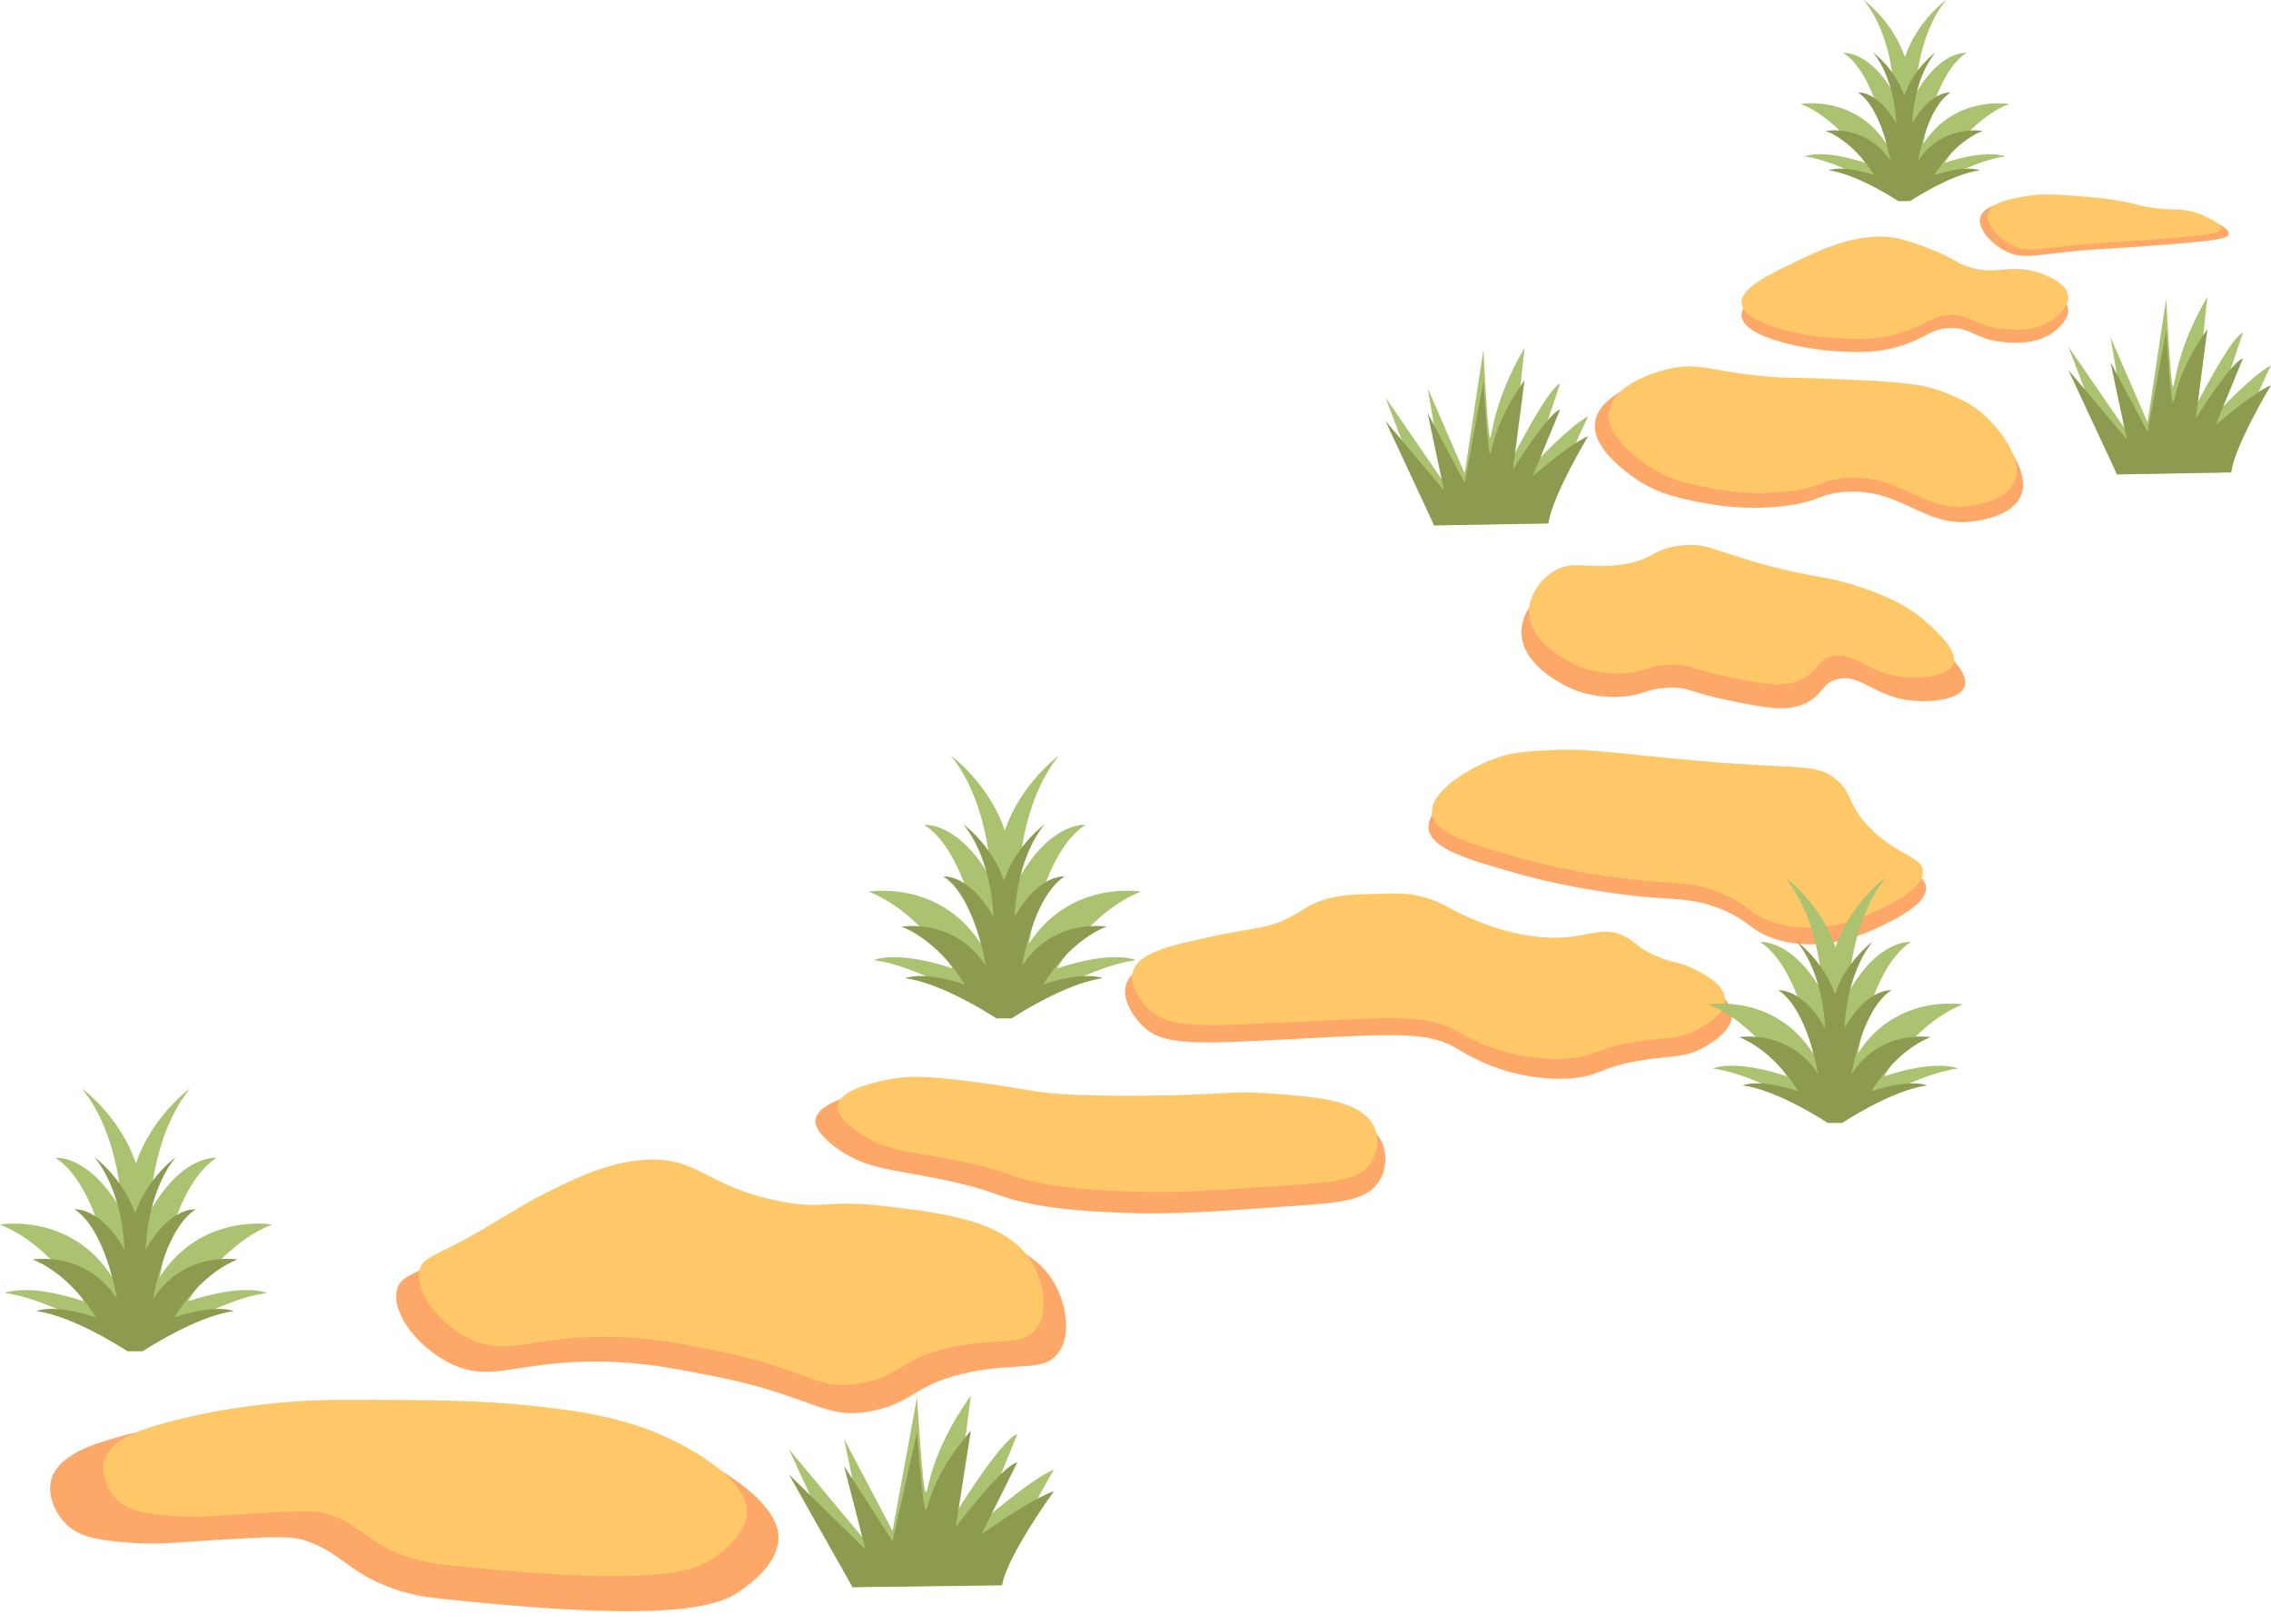 <?xml version="1.0" encoding="UTF-8"?>
<!DOCTYPE svg PUBLIC '-//W3C//DTD SVG 1.0//EN'
          'http://www.w3.org/TR/2001/REC-SVG-20010904/DTD/svg10.dtd'>
<svg height="222.6" preserveAspectRatio="xMidYMid meet" version="1.0" viewBox="44.4 89.6 311.2 222.6" width="311.2" xmlns="http://www.w3.org/2000/svg" xmlns:xlink="http://www.w3.org/1999/xlink" zoomAndPan="magnify"
><g
  ><g id="change1_1"
    ><path d="M59.86,300.82c5.42,0.66,8.88,0.14,14.24-0.17c6.65-0.39,9.97-0.58,11.87,0c5.04,1.55,6.08,4.47,12.21,6.64 c2.84,1.01,5.1,1.25,7.46,1.5c32.43,3.43,37.76,0.7,40.69-1.5c1.49-1.12,4.71-3.61,4.75-6.98c0.01-1.04-0.26-4.54-8.14-9.32 c-7.53-4.57-15.03-6.08-24.41-7.12c-8.77-0.97-16.03-1-30.17-1.02c-2.56,0-15.26,0.06-28.48,3.9c-3.2,0.93-7.68,2.44-8.48,5.76 c-0.5,2.09,0.58,4.38,1.86,5.76C54.74,299.88,56.69,300.44,59.86,300.82z" fill="#fda769"
    /></g
    ><g id="change1_2"
    ><path d="M121.73,276.36c8.35-0.63,14.8,0.69,21.36,2.03c12.94,2.65,14.25,5.9,20.85,4.58 c5.73-1.15,5.86-3.82,13.48-5.34c6.57-1.31,9.98-0.02,11.95-2.54c1.92-2.46,1.14-6.81-0.51-9.66c-3.61-6.25-12.6-7.33-21.36-8.39 c-9.22-1.11-8.92,0.58-15.77-0.76c-10.91-2.14-11.85-6.48-19.58-6.1c-5.5,0.27-10.5,2.73-14.75,4.83c-2.1,1.04-4.23,2.32-8.39,4.83 c-7.48,4.52-9.6,4.38-10.17,6.36c-0.97,3.39,3.03,8.34,7.63,10.43C111.05,278.7,114.03,276.94,121.73,276.36z" fill="#fda769"
    /></g
    ><g id="change1_3"
    ><path d="M164.28,239.04c-1.05,0.18-7.8,1.32-8.14,4.07c-0.05,0.38-0.06,1.54,2.54,3.56c4.59,3.56,8.64,3.07,17.12,5.09 c5.71,1.36,5.2,1.9,10.17,2.88c2.03,0.4,5.23,0.93,12.71,1.19c6.6,0.23,12.37-0.19,23.9-1.02c5.62-0.4,9.25-0.74,10.85-3.39 c0.9-1.49,1.09-3.59,0.34-5.26c-1.76-3.91-8.23-4.43-15.26-4.92c-6.05-0.42-6.22,0.25-18.14,0.34c-9.83,0.08-13.35-0.35-14.58-0.51 c-3.35-0.43-4.22-0.78-9.83-1.53C168.88,238.6,166.57,238.65,164.28,239.04z" fill="#fda769"
    /></g
    ><g id="change1_4"
    ><path d="M277.95,233.1c-2.6,1.5-4.23,1.13-8.39,1.78c-6.23,0.97-5.81,2.3-10.34,2.54c-0.87,0.05-4.77,0.21-9.41-1.36 c-2.96-1-4.89-2.25-5.68-2.71c-3.87-2.29-7.68-2.12-20.85-1.44c-15.4,0.8-19.59,1.15-22.55-1.95c-0.22-0.23-2.77-2.97-2.03-5.42 c0.85-2.84,5.67-3.9,12.21-5.34c4.89-1.08,6.44-0.83,9.58-2.46c2.19-1.14,2.58-1.85,4.83-2.63c2.29-0.79,4.16-0.84,7.54-0.93 c2.82-0.08,4.24-0.12,6.1,0.34c2.31,0.56,3.72,1.49,5,2.2c0.59,0.33,6.62,3.63,13.05,3.9c5.53,0.23,7.34-1.96,10.68-0.17 c1.51,0.81,1.72,1.56,4.07,2.71c2.58,1.26,3.35,0.85,5.59,2.03c1.48,0.78,4.32,2.27,4.41,4.41 C281.85,230.86,278.86,232.58,277.95,233.1z" fill="#fda769"
    /></g
    ><g id="change1_5"
    ><path d="M248.82,195.56c-3.57,1.31-9,4.6-8.65,7.63c0.32,2.76,5.34,4.19,12.04,6.1c8.46,2.41,16.89,3.17,17.46,3.22 c4.69,0.4,6.72,0.23,10.17,1.53c4.35,1.64,4.2,3.08,7.8,4.24c6.48,2.09,12.51-0.79,14.41-1.7c2.11-1.01,6.44-3.07,6.27-5.42 c-0.14-2.07-3.61-2.12-7.46-6.1c-3.14-3.25-2.17-4.59-4.58-6.61c-2.45-2.05-4.51-1.55-14.24-2.2c-3.79-0.26-6.94-0.57-13.22-1.19 c-5.66-0.56-8.25-0.89-12.37-0.68C253.27,194.54,251.28,194.66,248.82,195.56z" fill="#fda769"
    /></g
    ><g id="change1_6"
    ><path d="M274.46,166.81c-4.16,0.54-3.87,2.21-8.83,2.78c-4.62,0.53-6.56-0.73-9.21,0.88c-1.81,1.1-3.49,3.26-3.53,5.68 c-0.08,4.25,4.93,6.86,6.06,7.45c2.85,1.48,5.57,1.51,6.81,1.51c3.5,0,4.03-1.13,7.32-1.26c2.76-0.11,2.88,0.66,8.33,1.77 c5.18,1.05,7.82,1.56,10.35,0.38c2.57-1.2,2.15-2.66,4.29-3.28c3.31-0.95,4.98,2.37,10.35,2.9c2.56,0.25,6.51-0.07,7.19-1.89 c0.66-1.76-1.98-4.22-3.41-5.55c-2.57-2.4-5.69-4.1-10.73-5.68c-4.21-1.32-4.49-0.9-10.22-2.27 C279.48,167.88,278.63,166.27,274.46,166.81z" fill="#fda769"
    /></g
    ><g id="change1_7"
    ><path d="M272.01,141.24c-3,0.62-8.53,2.63-9.03,6.23c-0.46,3.33,3.63,6.34,5.21,7.5c3.11,2.29,6.2,2.89,9.66,3.56 c4.02,0.78,7.53,0.75,10.17,0.51c5.64-0.51,5.46-1.81,9.28-2.03c8.14-0.48,10.83,5.32,18.18,3.94c1.19-0.22,4.78-0.9,5.85-3.43 c1.49-3.55-3.02-8.22-3.56-8.77c-2.4-2.48-5.02-3.47-6.99-4.2c-2.66-0.97-5.06-1.37-16.02-1.78c-6.88-0.26-5.72-0.1-7.88-0.25 C277.76,141.84,276.34,140.34,272.01,141.24z" fill="#fda769"
    /></g
    ><g id="change1_8"
    ><path d="M304.92,124.15c-5.29-1.31-10.87,1.37-14.11,2.92c-4.1,1.97-7.94,3.81-7.76,5.85 c0.25,2.9,8.47,4.57,13.22,4.83c2.56,0.14,5.73,0.31,9.41-1.02c2.85-1.03,3.42-2.03,5.72-2.16c3.07-0.18,3.5,1.5,7.5,1.91 c1.39,0.14,4.81,0.44,7.25-1.65c0.45-0.39,1.81-1.56,1.65-2.92c-0.2-1.74-2.76-2.7-3.69-3.05c-4.28-1.61-6.31,0.56-10.55-1.14 c-1.2-0.48-1.14-0.69-3.31-1.65C308.02,125.06,305.94,124.4,304.92,124.15z" fill="#fda769"
    /></g
    ><g id="change1_9"
    ><path d="M321.51,116.86c-2.26,0.37-5.34,0.88-5.76,2.54c-0.39,1.52,1.52,3.65,3.56,4.66 c2.66,1.31,4.51,0.19,13.14-0.34c0.47-0.03,1.33-0.08,2.71-0.17c0.86-0.06,3.81-0.25,5.93-0.42c5.74-0.47,8.61-0.7,8.73-1.44 c0.15-0.91-2.87-2.1-3.14-2.2c-2.55-0.99-3.57-0.35-7.54-1.02c-1.96-0.33-1.84-0.51-4.32-0.93c-0.61-0.1-2.3-0.38-5-0.59 C325.83,116.63,323.83,116.47,321.51,116.86z" fill="#fda769"
    /></g
    ><g id="change2_1"
    ><path d="M66.14,297.2c4.79,0.58,7.85,0.13,12.58-0.15c5.87-0.34,8.81-0.51,10.49,0c4.46,1.36,5.37,3.92,10.79,5.83 c2.51,0.88,4.51,1.09,6.59,1.31c28.66,3.01,33.37,0.61,35.96-1.31c1.32-0.98,4.16-3.16,4.19-6.12c0.01-0.91-0.23-3.98-7.19-8.18 c-6.65-4.01-13.28-5.34-21.57-6.25c-7.75-0.85-14.16-0.88-26.67-0.89c-2.26,0-13.49,0.05-25.17,3.42 c-2.83,0.82-6.79,2.14-7.49,5.06c-0.44,1.83,0.51,3.84,1.65,5.06C61.62,296.38,63.34,296.86,66.14,297.2z" fill="#fec868"
    /></g
    ><g id="change2_2"
    ><path d="M123.27,272.96c7.79-0.59,13.8,0.64,19.92,1.9c12.06,2.47,13.29,5.51,19.45,4.27 c5.34-1.07,5.46-3.56,12.57-4.98c6.13-1.22,9.31-0.02,11.15-2.37c1.79-2.29,1.06-6.35-0.47-9.01c-3.37-5.83-11.75-6.84-19.92-7.83 c-8.6-1.04-8.31,0.54-14.7-0.71c-10.18-2-11.05-6.04-18.26-5.69c-5.13,0.25-9.79,2.55-13.75,4.51c-1.96,0.97-3.94,2.16-7.83,4.51 c-6.98,4.22-8.96,4.08-9.49,5.93c-0.91,3.16,2.83,7.78,7.11,9.72C113.31,275.14,116.09,273.5,123.27,272.96z" fill="#fec868"
    /></g
    ><g id="change2_3"
    ><path d="M166.86,237.42c-0.99,0.16-7.38,1.22-7.7,3.75c-0.04,0.35-0.06,1.42,2.41,3.29c4.35,3.29,8.18,2.83,16.21,4.69 c5.41,1.25,4.92,1.75,9.63,2.66c1.93,0.37,4.95,0.86,12.04,1.1c6.25,0.21,11.71-0.17,22.63-0.94c5.32-0.37,8.76-0.68,10.27-3.13 c0.85-1.37,1.03-3.31,0.32-4.85c-1.66-3.6-7.8-4.09-14.45-4.54c-5.73-0.39-5.89,0.23-17.17,0.31c-9.3,0.07-12.64-0.32-13.8-0.47 c-3.17-0.4-3.99-0.72-9.31-1.41C171.22,237.01,169.02,237.06,166.86,237.42z" fill="#fec868"
    /></g
    ><g id="change2_4"
    ><path d="M277.06,230.67c-2.54,1.4-4.13,1.06-8.19,1.66c-6.09,0.91-5.68,2.14-10.1,2.37c-0.85,0.04-4.66,0.19-9.19-1.26 c-2.89-0.93-4.78-2.1-5.55-2.53c-3.78-2.13-7.5-1.98-20.36-1.34c-15.03,0.74-19.13,1.07-22.02-1.82c-0.21-0.21-2.7-2.77-1.99-5.06 c0.83-2.65,5.53-3.64,11.92-4.98c4.77-1,6.29-0.77,9.35-2.29c2.14-1.06,2.52-1.72,4.72-2.45c2.23-0.73,4.06-0.78,7.37-0.87 c2.76-0.07,4.14-0.11,5.96,0.32c2.26,0.53,3.63,1.39,4.88,2.05c0.57,0.31,6.47,3.39,12.75,3.63c5.4,0.21,7.17-1.82,10.43-0.16 c1.47,0.75,1.68,1.46,3.97,2.53c2.52,1.18,3.27,0.8,5.46,1.9c1.44,0.72,4.22,2.11,4.3,4.11 C280.88,228.57,277.95,230.18,277.06,230.67z" fill="#fec868"
    /></g
    ><g id="change2_5"
    ><path d="M249.15,193.59c-3.52,1.3-8.88,4.54-8.53,7.53c0.32,2.73,5.27,4.14,11.88,6.02 c8.35,2.38,16.67,3.13,17.24,3.18c4.63,0.4,6.64,0.22,10.04,1.51c4.29,1.62,4.14,3.04,7.7,4.18c6.39,2.06,12.35-0.78,14.23-1.67 c2.09-0.99,6.35-3.03,6.19-5.36c-0.14-2.05-3.56-2.09-7.36-6.02c-3.1-3.21-2.14-4.53-4.52-6.53c-2.42-2.02-4.45-1.53-14.06-2.18 c-3.75-0.25-6.86-0.56-13.05-1.17c-5.58-0.55-8.14-0.88-12.22-0.67C253.54,192.58,251.57,192.69,249.15,193.59z" fill="#fec868"
    /></g
    ><g id="change2_6"
    ><path d="M274.6,164.37c-3.98,0.52-3.71,2.12-8.46,2.66c-4.43,0.51-6.29-0.7-8.82,0.85c-1.73,1.05-3.34,3.12-3.38,5.44 c-0.08,4.08,4.72,6.57,5.8,7.13c2.73,1.42,5.34,1.45,6.53,1.45c3.35,0,3.86-1.08,7.01-1.21c2.64-0.11,2.76,0.63,7.98,1.69 c4.96,1.01,7.49,1.49,9.91,0.36c2.47-1.15,2.06-2.55,4.11-3.14c3.17-0.91,4.77,2.27,9.91,2.78c2.46,0.24,6.24-0.07,6.89-1.81 c0.63-1.68-1.9-4.04-3.26-5.32c-2.46-2.3-5.45-3.93-10.27-5.44c-4.03-1.26-4.3-0.86-9.79-2.18 C279.4,165.39,278.59,163.85,274.6,164.37z" fill="#fec868"
    /></g
    ><g id="change2_7"
    ><path d="M273.46,140.07c-2.86,0.59-8.13,2.51-8.6,5.94c-0.43,3.17,3.46,6.04,4.97,7.15c2.97,2.19,5.91,2.75,9.21,3.39 c3.83,0.74,7.17,0.71,9.69,0.48c5.38-0.49,5.21-1.73,8.84-1.94c7.76-0.45,10.32,5.07,17.32,3.76c1.13-0.21,4.56-0.86,5.57-3.27 c1.42-3.38-2.88-7.83-3.39-8.36c-2.28-2.36-4.79-3.31-6.66-4c-2.54-0.93-4.82-1.3-15.26-1.7c-6.55-0.25-5.45-0.09-7.51-0.24 C278.94,140.65,277.58,139.22,273.46,140.07z" fill="#fec868"
    /></g
    ><g id="change2_8"
    ><path d="M304.92,122.38c-5.29-1.31-10.87,1.37-14.11,2.92c-4.1,1.97-7.94,3.81-7.76,5.85 c0.25,2.9,8.47,4.57,13.22,4.83c2.56,0.14,5.73,0.31,9.41-1.02c2.85-1.03,3.42-2.03,5.72-2.16c3.07-0.18,3.5,1.5,7.5,1.91 c1.39,0.14,4.81,0.44,7.25-1.65c0.45-0.39,1.81-1.56,1.65-2.92c-0.2-1.74-2.76-2.7-3.69-3.05c-4.28-1.61-6.31,0.56-10.55-1.14 c-1.2-0.48-1.14-0.69-3.31-1.65C308.02,123.3,305.94,122.63,304.92,122.38z" fill="#fec868"
    /></g
    ><g id="change2_9"
    ><path d="M322.2,116.46c-2.12,0.35-5.01,0.83-5.41,2.39c-0.37,1.42,1.43,3.43,3.34,4.37c2.49,1.23,4.23,0.18,12.33-0.32 c0.44-0.03,1.24-0.07,2.54-0.16c0.81-0.05,3.58-0.24,5.57-0.4c5.38-0.44,8.07-0.66,8.19-1.35c0.14-0.85-2.7-1.97-2.94-2.07 c-2.39-0.93-3.35-0.33-7.08-0.95c-1.84-0.31-1.73-0.48-4.06-0.87c-0.57-0.1-2.16-0.36-4.69-0.56 C326.25,116.25,324.38,116.1,322.2,116.46z" fill="#fec868"
    /></g
    ><g
    ><g id="change3_3"
      ><path d="M310.9,111.91c0,0,3.37-5.9,8.81-8.06c0,0-7.4-1.28-11.76,5.47c0,0,1.52-9.61,5.91-12.47 c0,0-3.54-0.4-6.96,5.62c0,0,0.08-7.83,4.2-12.9c0,0-4,2.9-5.67,7.87c-1.66-4.97-5.67-7.87-5.67-7.87c4.12,5.07,4.2,12.9,4.2,12.9 c-3.42-6.02-6.96-5.62-6.96-5.62c4.39,2.86,5.91,12.47,5.91,12.47c-4.36-6.76-11.76-5.47-11.76-5.47 c5.44,2.16,8.81,8.06,8.81,8.06c-6.02-1.98-8.28-0.87-8.28-0.87c5.31,0.7,12.68,5.59,12.68,5.59h2.14c0,0,7.36-4.89,12.68-5.59 C319.18,111.05,316.91,109.94,310.9,111.91z" fill="#abc270"
      /></g
      ><g id="change4_3"
      ><path d="M309.46,113.6c0,0,2.54-4.44,6.63-6.06c0,0-5.57-0.96-8.85,4.12c0,0,1.14-7.24,4.45-9.39 c0,0-2.67-0.3-5.24,4.23c0,0,0.06-5.89,3.16-9.71c0,0-3.01,2.18-4.27,5.93c-1.25-3.74-4.27-5.93-4.27-5.93 c3.1,3.81,3.16,9.71,3.16,9.71c-2.57-4.53-5.24-4.23-5.24-4.23c3.31,2.15,4.45,9.39,4.45,9.39c-3.28-5.09-8.85-4.12-8.85-4.12 c4.09,1.63,6.63,6.06,6.63,6.06c-4.53-1.49-6.23-0.65-6.23-0.65c4,0.53,9.54,4.21,9.54,4.21h1.61c0,0,5.54-3.68,9.54-4.21 C315.69,112.95,313.99,112.11,309.46,113.6z" fill="#8d9b51"
      /></g
    ></g
    ><g
    ><g id="change3_4"
      ><path d="M302.6,237.1c0,0,4.12-7.2,10.76-9.84c0,0-9.04-1.57-14.36,6.69c0,0,1.86-11.75,7.23-15.24 c0,0-4.33-0.49-8.51,6.86c0,0,0.1-9.56,5.13-15.76c0,0-4.89,3.54-6.93,9.62c-2.03-6.07-6.93-9.62-6.93-9.62 c5.03,6.19,5.13,15.76,5.13,15.76c-4.18-7.35-8.51-6.86-8.51-6.86c5.37,3.49,7.23,15.24,7.23,15.24 c-5.32-8.26-14.36-6.69-14.36-6.69c6.64,2.64,10.76,9.84,10.76,9.84c-7.35-2.42-10.12-1.06-10.12-1.06 c6.49,0.86,15.49,6.83,15.49,6.83h2.61c0,0,8.99-5.97,15.49-6.83C312.72,236.04,309.95,234.68,302.6,237.1z" fill="#abc270"
      /></g
      ><g id="change4_4"
      ><path d="M300.84,239.16c0,0,3.1-5.42,8.1-7.41c0,0-6.8-1.18-10.81,5.04c0,0,1.4-8.84,5.44-11.47 c0,0-3.26-0.37-6.4,5.17c0,0,0.08-7.2,3.87-11.86c0,0-3.68,2.67-5.21,7.24c-1.53-4.57-5.21-7.24-5.21-7.24 c3.79,4.66,3.87,11.86,3.87,11.86c-3.15-5.53-6.4-5.17-6.4-5.17c4.04,2.63,5.44,11.47,5.44,11.47 c-4.01-6.21-10.81-5.04-10.81-5.04c5,1.99,8.1,7.41,8.1,7.41c-5.53-1.82-7.62-0.8-7.62-0.8c4.89,0.64,11.66,5.14,11.66,5.14h1.97 c0,0,6.77-4.5,11.66-5.14C308.46,238.36,306.38,237.34,300.84,239.16z" fill="#8d9b51"
      /></g
    ></g
    ><g
    ><g id="change3_2"
      ><path d="M189.24,222.32c0,0,4.4-7.7,11.51-10.52c0,0-9.66-1.67-15.36,7.15c0,0,1.99-12.56,7.73-16.29 c0,0-4.63-0.52-9.1,7.34c0,0,0.11-10.23,5.49-16.85c0,0-5.23,3.79-7.41,10.28c-2.18-6.49-7.41-10.28-7.41-10.28 c5.38,6.62,5.49,16.85,5.49,16.85c-4.47-7.86-9.1-7.34-9.1-7.34c5.74,3.73,7.73,16.29,7.73,16.29 c-5.69-8.83-15.36-7.15-15.36-7.15c7.1,2.82,11.51,10.52,11.51,10.52c-7.86-2.58-10.82-1.13-10.82-1.13 c6.94,0.91,16.56,7.3,16.56,7.3h2.79c0,0,9.62-6.39,16.56-7.3C200.05,221.19,197.09,219.73,189.24,222.32z" fill="#abc270"
      /></g
      ><g id="change4_2"
      ><path d="M187.36,224.52c0,0,3.31-5.8,8.66-7.92c0,0-7.27-1.26-11.56,5.38c0,0,1.49-9.45,5.82-12.26 c0,0-3.48-0.39-6.85,5.52c0,0,0.08-7.7,4.13-12.68c0,0-3.94,2.85-5.58,7.74c-1.64-4.89-5.58-7.74-5.58-7.74 c4.05,4.98,4.13,12.68,4.13,12.68c-3.36-5.92-6.85-5.52-6.85-5.52c4.32,2.81,5.82,12.26,5.82,12.26 c-4.29-6.64-11.56-5.38-11.56-5.38c5.35,2.12,8.66,7.92,8.66,7.92c-5.92-1.94-8.14-0.85-8.14-0.85c5.23,0.69,12.47,5.5,12.47,5.5 h2.1c0,0,7.24-4.81,12.47-5.5C195.5,223.67,193.27,222.57,187.36,224.52z" fill="#8d9b51"
      /></g
    ></g
    ><g
    ><g id="change3_5"
      ><path d="M70.17,267.94c0,0,4.4-7.7,11.51-10.52c0,0-9.66-1.67-15.36,7.15c0,0,1.99-12.56,7.73-16.29 c0,0-4.63-0.52-9.1,7.34c0,0,0.11-10.23,5.49-16.85c0,0-5.23,3.79-7.41,10.28c-2.18-6.49-7.41-10.28-7.41-10.28 c5.38,6.62,5.49,16.85,5.49,16.85c-4.47-7.86-9.1-7.34-9.1-7.34c5.74,3.73,7.73,16.29,7.73,16.29 c-5.69-8.83-15.36-7.15-15.36-7.15c7.1,2.82,11.51,10.52,11.51,10.52c-7.86-2.58-10.82-1.13-10.82-1.13 c6.94,0.91,16.56,7.3,16.56,7.3h2.79c0,0,9.62-6.39,16.56-7.3C80.98,266.81,78.02,265.36,70.17,267.94z" fill="#abc270"
      /></g
      ><g id="change4_5"
      ><path d="M68.29,270.14c0,0,3.31-5.8,8.66-7.92c0,0-7.27-1.26-11.56,5.38c0,0,1.49-9.45,5.82-12.26 c0,0-3.48-0.39-6.85,5.52c0,0,0.08-7.7,4.13-12.68c0,0-3.94,2.85-5.58,7.74c-1.64-4.89-5.58-7.74-5.58-7.74 c4.05,4.98,4.13,12.68,4.13,12.68c-3.36-5.92-6.85-5.52-6.85-5.52c4.32,2.81,5.82,12.26,5.82,12.26 c-4.29-6.64-11.56-5.38-11.56-5.38c5.35,2.12,8.66,7.92,8.66,7.92c-5.92-1.94-8.14-0.85-8.14-0.85c5.23,0.69,12.47,5.5,12.47,5.5 h2.1c0,0,7.24-4.81,12.47-5.5C76.43,269.29,74.2,268.2,68.29,270.14z" fill="#8d9b51"
      /></g
    ></g
    ><g
    ><g id="change3_6"
      ><path d="M334.49,154.61l-6.67-17.53l8.02,11.66l-2.24-12.96l5.08,11.71l2.56-16.97c0,0,0.61,12.22,0.93,12.05 c0.33-0.16,0.33-4.78,4.71-12.29l-1.59,14.97c0,0,4.87-9.56,6.46-10.05l-3.75,11.19c0,0,5.08-5.43,7.6-6.72 c0,0-4.9,9.96-5.46,14.64L334.49,154.61z" fill="#abc270"
      /></g
      ><g id="change4_6"
      ><path d="M334.49,154.61l-6.67-14.32l8.02,9.52l-2.24-10.59l5.08,9.56l2.56-13.87c0,0,0.61,9.98,0.93,9.85 c0.33-0.13,0.33-3.9,4.71-10.04l-1.59,12.23c0,0,4.87-7.81,6.46-8.21l-3.75,9.14c0,0,5.08-4.44,7.6-5.49c0,0-4.9,8.13-5.46,11.96 L334.49,154.61z" fill="#8d9b51"
      /></g
    ></g
    ><g
    ><g id="change3_7"
      ><path d="M161.22,307.12l-8.72-18.92l10.49,12.58l-2.93-13.99l6.65,12.63l3.35-18.32c0,0,0.79,13.18,1.22,13.01 s0.43-5.16,6.16-13.26L175.36,297c0,0,6.37-10.32,8.44-10.84l-4.91,12.08c0,0,6.65-5.86,9.94-7.25c0,0-6.4,10.74-7.13,15.8 L161.22,307.12z" fill="#abc270"
      /></g
      ><g id="change4_7"
      ><path d="M161.22,307.12l-8.72-15.46l10.49,10.28l-2.93-11.43l6.65,10.32l3.35-14.96c0,0,0.79,10.77,1.22,10.63 c0.43-0.14,0.43-4.21,6.16-10.83l-2.07,13.2c0,0,6.37-8.43,8.44-8.86l-4.91,9.87c0,0,6.65-4.79,9.94-5.92c0,0-6.4,8.78-7.13,12.91 L161.22,307.12z" fill="#8d9b51"
      /></g
    ></g
    ><g
    ><g id="change3_1"
      ><path d="M240.92,161.6l-6.67-17.53l8.02,11.66l-2.24-12.96l5.08,11.71l2.56-16.97c0,0,0.61,12.22,0.93,12.05 s0.33-4.78,4.71-12.29l-1.59,14.97c0,0,4.87-9.56,6.46-10.05l-3.75,11.19c0,0,5.08-5.43,7.6-6.72c0,0-4.9,9.96-5.46,14.64 L240.92,161.6z" fill="#abc270"
      /></g
      ><g id="change4_1"
      ><path d="M240.92,161.6l-6.67-14.32l8.02,9.52l-2.24-10.59l5.08,9.56l2.56-13.87c0,0,0.61,9.98,0.93,9.85 c0.33-0.13,0.33-3.9,4.71-10.04l-1.59,12.23c0,0,4.87-7.81,6.46-8.21l-3.75,9.14c0,0,5.08-4.44,7.6-5.49c0,0-4.9,8.13-5.46,11.96 L240.92,161.6z" fill="#8d9b51"
      /></g
    ></g
  ></g
></svg
>

